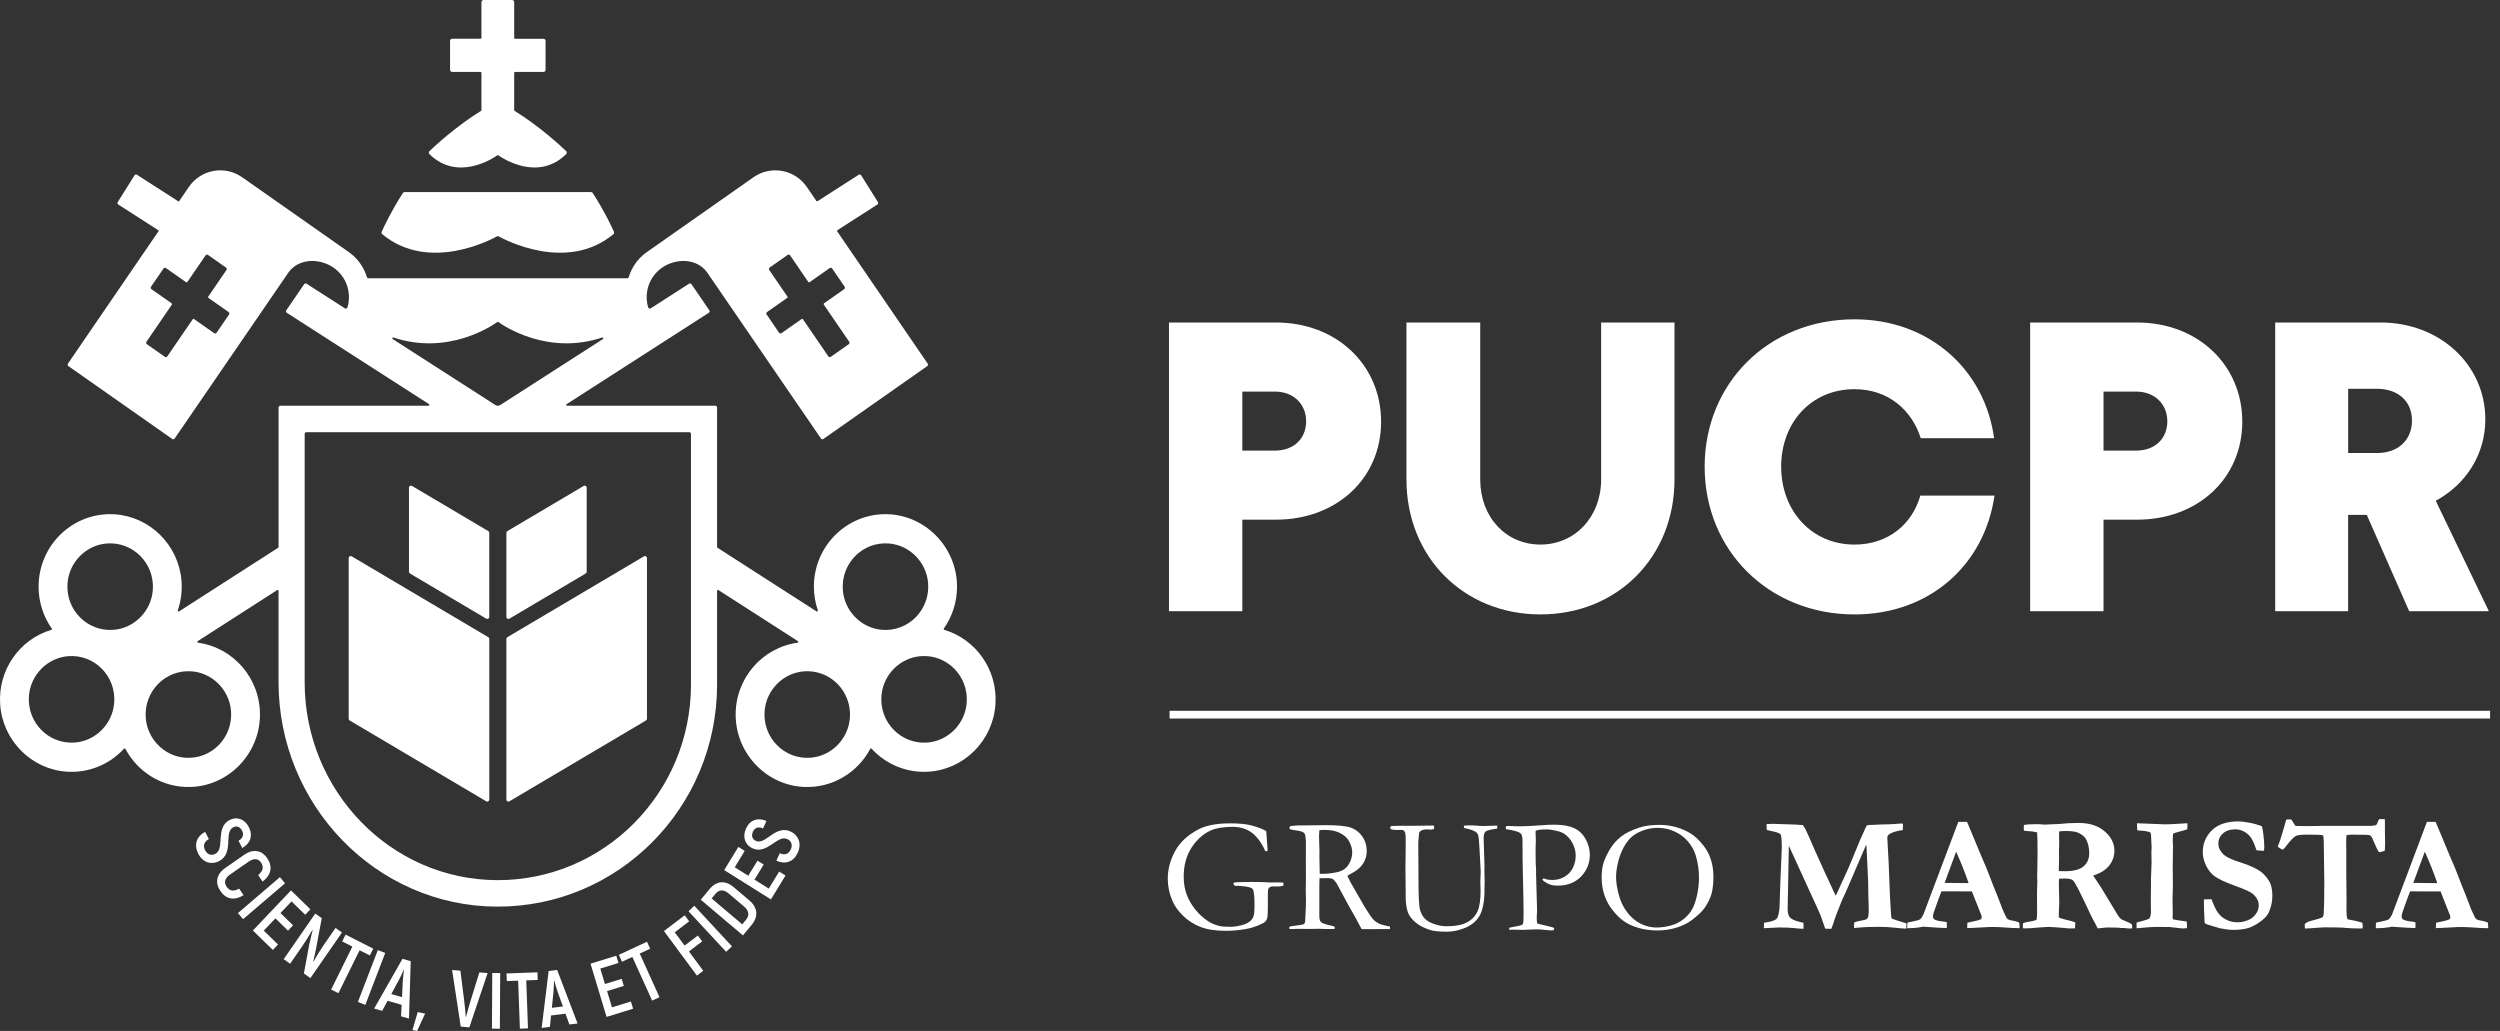 <svg width="194" height="80" viewBox="0 0 194 80" fill="none" xmlns="http://www.w3.org/2000/svg">
<rect x="0" y="0" width="194" height="80" fill="#333333" stroke="none"/>
<g clip-path="url(#clip0_1308_6273)">
<path d="M15.918 64.55L16.208 65.114C15.822 65.325 15.743 65.639 15.918 65.978C16.107 66.345 16.416 66.411 16.719 66.251C17.47 65.855 16.687 64.229 17.811 63.635C18.357 63.346 18.976 63.535 19.308 64.179C19.647 64.835 19.433 65.45 18.799 65.805L18.509 65.242C18.865 65.04 18.939 64.757 18.786 64.461C18.626 64.149 18.36 64.06 18.09 64.202C17.35 64.593 18.178 66.201 17.006 66.821C16.445 67.117 15.758 66.972 15.388 66.256C15.038 65.577 15.229 64.92 15.918 64.549V64.55Z" fill="white"/>
<path d="M17.496 67.342L18.943 66.338C19.657 65.843 20.316 65.977 20.74 66.603C21.177 67.25 21.052 67.897 20.375 68.412L20.031 67.902C20.422 67.585 20.484 67.274 20.254 66.932C20.051 66.632 19.721 66.569 19.298 66.861L17.85 67.865C17.432 68.154 17.37 68.489 17.581 68.8C17.815 69.147 18.13 69.198 18.556 68.954L18.9 69.464C18.182 69.909 17.542 69.792 17.097 69.135C16.674 68.508 16.786 67.833 17.495 67.341L17.496 67.342Z" fill="white"/>
<path d="M22.119 68.543L18.861 71.329L18.464 70.854L21.722 68.067L22.119 68.543Z" fill="white"/>
<path d="M21.574 73.295L21.173 73.718L19.623 72.208L22.58 69.096L24.086 70.563L23.685 70.985L22.622 69.95L21.764 70.852L22.743 71.805L22.351 72.219L21.372 71.265L20.468 72.216L21.574 73.295Z" fill="white"/>
<path d="M26.536 72.363L24.087 75.9L23.583 75.542L24.004 73.257C24.081 72.92 24.192 72.448 24.264 72.16H24.242C24.031 72.539 23.69 73.086 23.458 73.42L22.514 74.785L22.015 74.431L24.464 70.893L24.968 71.251L24.523 73.625C24.464 73.936 24.366 74.358 24.304 74.63H24.326C24.528 74.254 24.865 73.702 25.083 73.389L26.038 72.009L26.536 72.363Z" fill="white"/>
<path d="M28.701 74.144L27.905 73.74L26.259 77.073L25.697 76.789L27.344 73.456L26.554 73.056L26.816 72.526L28.962 73.614L28.7 74.144H28.701Z" fill="white"/>
<path d="M29.893 73.951L28.349 77.978L27.774 77.752L29.319 73.726L29.893 73.951Z" fill="white"/>
<path d="M31.164 77.972L30.079 77.66L29.657 78.443L29.035 78.264L31.233 74.404L31.872 74.588L31.738 79.041L31.123 78.865L31.164 77.972ZM31.198 77.379L31.253 76.188C31.27 75.898 31.317 75.481 31.35 75.253L31.332 75.248C31.241 75.459 31.072 75.84 30.93 76.095L30.364 77.139L31.197 77.379H31.198Z" fill="white"/>
<path d="M32.989 78.655L32.367 80.001L32.008 79.928L32.415 78.538L32.988 78.655H32.989Z" fill="white"/>
<path d="M35.084 75.268L35.727 75.324L36.031 77.743C36.083 78.131 36.113 78.555 36.144 78.904L36.168 78.907C36.259 78.567 36.367 78.156 36.479 77.783L37.2 75.456L37.838 75.512L36.421 79.723L35.753 79.664L35.083 75.268H35.084Z" fill="white"/>
<path d="M38.815 75.51L38.79 79.829L38.175 79.825L38.2 75.506L38.815 75.51Z" fill="white"/>
<path d="M41.727 76.044L40.838 76.076L40.971 79.802L40.343 79.824L40.21 76.099L39.327 76.132L39.306 75.54L41.705 75.452L41.726 76.044H41.727Z" fill="white"/>
<path d="M43.881 78.66L42.762 78.8L42.674 79.688L42.032 79.768L42.575 75.348L43.234 75.266L44.82 79.421L44.185 79.5L43.88 78.661L43.881 78.66ZM43.684 78.1L43.278 76.981C43.183 76.707 43.066 76.305 43.009 76.082L42.99 76.084C42.988 76.315 42.976 76.733 42.944 77.023L42.825 78.207L43.684 78.1Z" fill="white"/>
<path d="M48.958 77.715L49.128 78.275L47.071 78.912L45.824 74.782L47.822 74.164L47.992 74.724L46.582 75.161L46.943 76.359L48.242 75.957L48.408 76.505L47.108 76.908L47.49 78.17L48.958 77.716V77.715Z" fill="white"/>
<path d="M50.45 73.619L49.642 73.995L51.176 77.383L50.606 77.648L49.071 74.26L48.268 74.633L48.023 74.094L50.206 73.08L50.45 73.619Z" fill="white"/>
<path d="M52.361 72.346L53.125 73.377L54.154 72.597L54.49 73.051L53.461 73.832L54.572 75.332L54.08 75.706L51.523 72.248L53.132 71.027L53.48 71.497L52.362 72.344L52.361 72.346Z" fill="white"/>
<path d="M53.877 70.288L56.798 73.435L56.349 73.862L53.428 70.714L53.877 70.288Z" fill="white"/>
<path d="M54.379 69.819L55.059 68.995C55.591 68.351 56.277 68.289 56.922 68.835L58.148 69.872C58.798 70.422 58.864 71.121 58.337 71.76L57.654 72.589L54.38 69.819H54.379ZM57.888 71.381C58.169 71.04 58.128 70.675 57.74 70.346L56.533 69.326C56.149 69.002 55.796 69.024 55.511 69.37L55.222 69.721L57.598 71.73L57.887 71.379L57.888 71.381Z" fill="white"/>
<path d="M60.464 67.633L60.956 67.942L59.823 69.794L56.197 67.519L57.298 65.721L57.79 66.03L57.014 67.299L58.066 67.958L58.781 66.789L59.263 67.091L58.548 68.26L59.656 68.955L60.465 67.633H60.464Z" fill="white"/>
<path d="M60.245 66.787L60.51 66.21C60.91 66.392 61.204 66.266 61.363 65.919C61.535 65.544 61.399 65.255 61.09 65.109C60.323 64.747 59.525 66.364 58.376 65.823C57.818 65.559 57.589 64.948 57.893 64.288C58.202 63.617 58.812 63.415 59.477 63.708L59.212 64.284C58.837 64.12 58.571 64.233 58.431 64.535C58.284 64.854 58.376 65.122 58.653 65.252C59.409 65.609 60.166 63.965 61.364 64.53C61.939 64.801 62.243 65.441 61.905 66.174C61.586 66.868 60.955 67.114 60.246 66.786L60.245 66.787Z" fill="white"/>
<path d="M38.669 12.053C39.021 12.3 41.76 14.104 43.937 11.959C44.001 11.895 43.999 11.788 43.933 11.725C43.489 11.301 41.86 9.796 39.933 8.603C39.913 8.59 39.901 8.569 39.901 8.545V5.651C39.901 5.613 39.931 5.583 39.968 5.583H42.174C42.264 5.583 42.336 5.51 42.336 5.419V3.174C42.336 3.083 42.264 3.01 42.174 3.01H39.968C39.931 3.01 39.901 2.979 39.901 2.942V0.164C39.901 0.073 39.828 0 39.739 0H37.522C37.432 0 37.36 0.073 37.36 0.164V2.94C37.36 2.978 37.33 3.008 37.292 3.008H35.086C34.997 3.008 34.924 3.082 34.924 3.172V5.418C34.924 5.509 34.997 5.582 35.086 5.582H37.292C37.33 5.582 37.36 5.612 37.36 5.65V8.544C37.36 8.568 37.347 8.589 37.327 8.602C35.401 9.795 33.773 11.299 33.329 11.724C33.263 11.787 33.259 11.894 33.325 11.959C35.501 14.103 38.24 12.299 38.593 12.052C38.615 12.035 38.645 12.035 38.669 12.052V12.053Z" fill="white"/>
<path d="M38.664 18.327C39.108 18.574 43.974 21.18 47.596 18.177C47.653 18.13 47.671 18.051 47.641 17.984C47.48 17.619 46.924 16.419 46 14.982C45.97 14.935 45.917 14.906 45.863 14.906H31.398C31.344 14.906 31.291 14.935 31.261 14.982C30.338 16.419 29.782 17.619 29.62 17.984C29.59 18.051 29.608 18.13 29.665 18.177C33.287 21.18 38.155 18.574 38.597 18.327C38.617 18.316 38.642 18.316 38.662 18.327H38.664Z" fill="white"/>
<path d="M45.451 44.503L39.53 48.008C39.427 48.07 39.296 47.994 39.296 47.872V41.349C39.296 41.292 39.326 41.241 39.373 41.213L45.294 37.708C45.397 37.646 45.528 37.721 45.528 37.844V44.367C45.528 44.423 45.498 44.475 45.451 44.503Z" fill="white"/>
<path d="M31.813 44.503L37.733 48.008C37.836 48.07 37.967 47.994 37.967 47.872V41.349C37.967 41.292 37.937 41.241 37.89 41.213L31.97 37.708C31.866 37.646 31.735 37.721 31.735 37.844V44.367C31.735 44.423 31.765 44.475 31.813 44.503Z" fill="white"/>
<path d="M50.128 55.909L39.529 62.182C39.426 62.244 39.295 62.168 39.295 62.046V49.582C39.295 49.525 39.325 49.473 39.372 49.445L49.971 43.172C50.075 43.111 50.205 43.186 50.205 43.309V55.773C50.205 55.829 50.175 55.881 50.128 55.909Z" fill="white"/>
<path d="M27.135 55.909L37.734 62.182C37.837 62.244 37.968 62.168 37.968 62.046V49.582C37.968 49.525 37.938 49.473 37.891 49.445L27.292 43.172C27.188 43.111 27.058 43.186 27.058 43.309V55.773C27.058 55.829 27.087 55.881 27.135 55.909Z" fill="white"/>
<path d="M28.597 21.596C28.537 21.596 28.486 21.557 28.469 21.499C28.238 20.741 27.765 20.052 27.071 19.565L18.79 13.755C17.439 12.807 15.584 13.147 14.647 14.517L13.874 15.648L10.626 13.561C10.563 13.521 10.479 13.54 10.439 13.603L9.136 15.681C9.097 15.746 9.115 15.83 9.178 15.871L12.333 17.898L5.271 28.219C5.229 28.28 5.244 28.366 5.305 28.409L13.365 34.064C13.426 34.107 13.511 34.092 13.553 34.03L22.399 21.123C23.191 20.045 24.794 20.006 25.904 20.785C26.9 21.484 27.293 22.733 26.965 23.848C26.939 23.936 26.838 23.975 26.762 23.926L23.788 22.015C23.727 21.976 23.645 21.992 23.604 22.053L22.217 24.079C22.173 24.143 22.191 24.23 22.255 24.272L33.29 31.361C33.348 31.397 33.322 31.487 33.254 31.487H21.751C21.676 31.487 21.616 31.549 21.616 31.623V42.447C21.616 42.471 21.605 42.493 21.585 42.505L13.896 47.445C13.841 47.48 13.775 47.426 13.796 47.364C14.042 46.647 14.15 45.863 14.082 45.046C13.854 42.295 11.635 40.09 8.915 39.912C5.681 39.701 2.994 42.295 2.994 45.524C2.994 46.735 3.373 47.855 4.016 48.773C4.042 48.811 4.024 48.863 3.981 48.877C1.562 49.598 -0.171 51.943 0.013 54.667C0.202 57.448 2.425 59.695 5.172 59.881C6.93 60 8.529 59.29 9.622 58.098C9.653 58.064 9.708 58.07 9.729 58.112C10.702 59.939 12.642 61.16 14.855 61.067C17.767 60.945 20.119 58.505 20.173 55.555C20.225 52.66 18.117 50.252 15.372 49.876C15.309 49.867 15.29 49.785 15.343 49.751L21.512 45.789C21.557 45.76 21.615 45.793 21.615 45.847V52.936C21.615 62.458 29.166 70.32 38.569 70.354C47.994 70.386 55.645 62.66 55.645 53.124V45.847C55.645 45.793 55.703 45.76 55.748 45.789L61.916 49.751C61.97 49.785 61.951 49.867 61.888 49.876C59.142 50.252 57.035 52.66 57.087 55.555C57.141 58.505 59.492 60.946 62.404 61.067C64.618 61.159 66.559 59.938 67.53 58.112C67.553 58.07 67.606 58.064 67.637 58.098C68.731 59.29 70.329 60 72.088 59.881C74.835 59.695 77.058 57.448 77.246 54.667C77.431 51.942 75.698 49.598 73.279 48.876C73.235 48.863 73.217 48.811 73.244 48.772C73.877 47.869 74.253 46.768 74.265 45.578C74.295 42.475 71.769 39.896 68.705 39.899C65.641 39.903 63.158 42.42 63.158 45.524C63.158 46.169 63.267 46.788 63.465 47.364C63.486 47.426 63.42 47.48 63.365 47.445L55.676 42.505C55.656 42.493 55.645 42.471 55.645 42.447V31.623C55.645 31.548 55.584 31.487 55.51 31.487H44.007C43.939 31.487 43.913 31.397 43.971 31.361L55.005 24.272C55.07 24.23 55.088 24.142 55.044 24.079L53.657 22.053C53.615 21.992 53.534 21.976 53.473 22.015L50.499 23.926C50.423 23.975 50.322 23.935 50.296 23.848C49.968 22.733 50.361 21.484 51.357 20.785C52.468 20.006 54.07 20.045 54.862 21.123L63.708 34.03C63.75 34.092 63.834 34.107 63.895 34.064L71.956 28.409C72.017 28.366 72.032 28.28 71.99 28.219L64.968 17.956C64.946 17.924 64.956 17.88 64.988 17.859L68.085 15.87C68.148 15.829 68.167 15.745 68.126 15.68L66.823 13.601C66.783 13.537 66.7 13.518 66.636 13.56L63.443 15.611C63.412 15.631 63.372 15.622 63.351 15.592L62.615 14.516C61.678 13.147 59.824 12.807 58.472 13.754L50.191 19.564C49.497 20.051 49.024 20.74 48.794 21.498C48.776 21.556 48.725 21.595 48.665 21.595H28.597V21.596ZM59.522 24.215L61.09 23.115C61.121 23.094 61.129 23.051 61.108 23.02L59.84 21.167L59.693 20.952C59.65 20.89 59.665 20.804 59.726 20.761L61.123 19.781C61.184 19.738 61.269 19.753 61.311 19.815L61.504 20.096L62.726 21.883C62.747 21.914 62.789 21.922 62.819 21.9L64.388 20.8C64.449 20.757 64.533 20.773 64.576 20.834L65.543 22.248C65.586 22.31 65.571 22.396 65.51 22.439L63.942 23.539C63.91 23.56 63.903 23.603 63.924 23.634L65.898 26.518C65.941 26.58 65.926 26.666 65.865 26.709L64.469 27.689C64.407 27.732 64.323 27.717 64.28 27.655L62.306 24.77C62.285 24.738 62.243 24.731 62.213 24.752L60.645 25.852C60.583 25.895 60.499 25.88 60.456 25.818L59.489 24.404C59.446 24.342 59.461 24.257 59.522 24.214V24.215ZM17.775 24.405L16.807 25.82C16.765 25.881 16.68 25.896 16.619 25.854L15.051 24.754C15.02 24.732 14.978 24.74 14.957 24.771L12.983 27.656C12.941 27.718 12.856 27.733 12.795 27.69L11.399 26.71C11.338 26.667 11.322 26.581 11.365 26.52L13.339 23.635C13.36 23.603 13.353 23.562 13.322 23.54L11.754 22.44C11.693 22.397 11.678 22.311 11.72 22.25L12.688 20.836C12.73 20.774 12.815 20.759 12.876 20.802L14.444 21.901C14.475 21.923 14.516 21.915 14.537 21.884L15.759 20.098L15.953 19.816C15.995 19.755 16.08 19.739 16.141 19.782L17.537 20.762C17.598 20.805 17.614 20.891 17.571 20.953L17.424 21.169L16.155 23.022C16.134 23.053 16.142 23.095 16.173 23.116L17.741 24.216C17.802 24.259 17.817 24.345 17.775 24.407V24.405ZM5.823 57.62C3.778 57.782 2.085 56.068 2.246 53.997C2.373 52.368 3.676 51.048 5.285 50.919C7.33 50.756 9.023 52.471 8.862 54.542C8.735 56.17 7.432 57.491 5.823 57.62ZM8.818 48.874C6.772 49.037 5.079 47.323 5.24 45.252C5.367 43.623 6.67 42.302 8.279 42.175C10.325 42.012 12.018 43.727 11.857 45.798C11.73 47.426 10.427 48.747 8.818 48.874ZM17.928 55.175C18.089 57.246 16.396 58.961 14.351 58.798C12.742 58.669 11.438 57.35 11.311 55.72C11.151 53.649 12.843 51.934 14.889 52.097C16.497 52.226 17.801 53.545 17.928 55.175ZM30.53 26.189C34.772 27.608 38.196 25.273 38.592 24.987C38.615 24.971 38.645 24.971 38.669 24.987C39.066 25.273 42.491 27.607 46.731 26.189C46.807 26.164 46.855 26.267 46.788 26.311L38.817 31.433C38.761 31.468 38.697 31.487 38.63 31.487C38.564 31.487 38.5 31.468 38.444 31.433L30.473 26.311C30.406 26.268 30.454 26.164 30.53 26.189ZM53.62 53.12C53.62 61.521 46.88 68.329 38.578 68.299C30.293 68.27 23.642 61.345 23.642 52.955V33.673C23.642 33.597 23.703 33.537 23.776 33.537H53.485C53.559 33.537 53.619 33.599 53.619 33.673V53.119L53.62 53.12ZM62.911 58.798C60.866 58.961 59.173 57.246 59.334 55.175C59.461 53.547 60.764 52.226 62.373 52.097C64.419 51.934 66.112 53.649 65.951 55.72C65.824 57.349 64.521 58.669 62.911 58.798ZM65.405 45.797C65.245 43.725 66.937 42.011 68.983 42.174C70.591 42.302 71.895 43.622 72.022 45.252C72.183 47.323 70.49 49.037 68.445 48.874C66.837 48.746 65.532 47.426 65.405 45.797ZM71.977 57.62C69.932 57.782 68.239 56.068 68.4 53.997C68.527 52.368 69.83 51.048 71.439 50.919C73.484 50.756 75.177 52.471 75.016 54.542C74.889 56.17 73.587 57.491 71.977 57.62Z" fill="white"/>
<path d="M90.712 47.43V25.027H99.019C103.697 25.027 107.173 28.299 107.173 32.723C107.173 37.147 103.697 40.326 99.019 40.326H96.405V47.43H90.712ZM96.405 34.967H98.927C100.465 34.967 101.357 33.971 101.357 32.693C101.357 31.415 100.434 30.387 98.927 30.387H96.405V34.967Z" fill="white"/>
<path d="M109.142 37.21V25.027H114.865V37.21C114.865 40.139 116.865 42.258 119.541 42.258C122.216 42.258 124.248 40.109 124.248 37.21V25.027H129.94V37.21C129.94 43.223 125.51 47.678 119.541 47.678C113.572 47.678 109.141 43.223 109.141 37.21H109.142Z" fill="white"/>
<path d="M132.281 36.214C132.281 29.764 137.203 24.779 143.911 24.779C149.757 24.779 154.033 28.736 154.742 34.002H149.049C148.373 31.852 146.557 30.201 143.911 30.201C140.527 30.201 138.218 32.818 138.218 36.214C138.218 39.61 140.556 42.259 143.911 42.259C146.557 42.259 148.403 40.639 149.018 38.458H154.772C154.003 43.818 149.757 47.68 143.911 47.68C137.266 47.68 132.281 42.727 132.281 36.214Z" fill="white"/>
<path d="M157.54 47.43V25.027H165.847C170.525 25.027 174.001 28.299 174.001 32.723C174.001 37.147 170.525 40.326 165.847 40.326H163.233V47.43H157.54ZM163.233 34.967H165.755C167.294 34.967 168.185 33.971 168.185 32.693C168.185 31.415 167.262 30.387 165.755 30.387H163.233V34.967Z" fill="white"/>
<path d="M176.554 47.43V25.027H184.738C189.353 25.027 192.861 28.33 192.861 32.536C192.861 35.279 191.354 37.585 189.014 38.861L193.137 47.43H186.953L183.661 39.952H182.214V47.43H176.553H176.554ZM182.216 35.154H184.461C186.123 35.154 187.169 34.126 187.169 32.63C187.169 31.134 186.092 30.169 184.432 30.169H182.217V35.154H182.216Z" fill="white"/>
<path d="M98.26 64.492L98.328 65.441C98.356 65.731 98.366 65.926 98.366 66.027L98.193 66.06C97.916 65.429 97.573 64.957 97.168 64.637C96.757 64.323 96.255 64.164 95.666 64.164C94.942 64.164 94.378 64.256 93.978 64.434C93.395 64.689 92.895 65.128 92.479 65.753C92.065 66.387 91.855 67.141 91.855 68.026C91.855 68.539 91.931 69 92.083 69.405C92.238 69.815 92.45 70.191 92.73 70.547C93.006 70.899 93.336 71.205 93.711 71.46C93.958 71.633 94.254 71.759 94.597 71.849C94.786 71.897 95.075 71.919 95.459 71.919C95.704 71.919 95.981 71.886 96.281 71.811C96.58 71.741 96.805 71.647 96.954 71.526C97.107 71.413 97.21 71.275 97.268 71.121C97.32 70.973 97.35 70.683 97.35 70.249C97.35 69.533 97.302 69.111 97.208 68.993C97.112 68.868 96.815 68.797 96.315 68.757L96.069 68.739L95.904 68.744C95.875 68.739 95.845 68.735 95.803 68.73L95.707 68.57C95.707 68.554 95.728 68.525 95.753 68.489C95.968 68.455 96.432 68.439 97.148 68.439C97.307 68.439 97.567 68.445 97.931 68.449L98.563 68.479L99.14 68.474C99.251 68.474 99.383 68.479 99.54 68.486C99.572 68.489 99.585 68.495 99.592 68.505C99.603 68.519 99.604 68.536 99.604 68.558C99.604 68.606 99.596 68.662 99.577 68.737C99.399 68.775 99.269 68.792 99.173 68.792L98.773 68.786C98.635 68.786 98.529 68.833 98.446 68.928C98.404 68.976 98.384 69.129 98.384 69.398L98.387 70.219C98.387 70.776 98.372 71.133 98.324 71.288C98.299 71.381 98.245 71.463 98.168 71.534C98.092 71.608 97.925 71.693 97.677 71.797C97.319 71.941 96.992 72.042 96.702 72.087C96.159 72.185 95.632 72.231 95.13 72.231C94.317 72.231 93.648 72.126 93.126 71.917C92.608 71.712 92.16 71.417 91.784 71.044C91.411 70.668 91.142 70.288 90.981 69.905C90.736 69.342 90.618 68.772 90.618 68.187C90.618 67.459 90.808 66.749 91.186 66.046C91.563 65.354 92.18 64.783 93.028 64.346C93.623 64.042 94.431 63.892 95.458 63.892C96.163 63.892 96.743 63.946 97.189 64.073C97.64 64.197 97.999 64.337 98.262 64.497L98.26 64.492ZM100.123 71.884C100.719 71.813 101.056 71.763 101.135 71.733C101.188 71.711 101.239 71.656 101.281 71.55V71.477C101.281 71.374 101.301 70.997 101.335 70.35C101.342 70.167 101.345 69.983 101.345 69.813L101.325 69.066L101.338 68.227L101.333 66.662L101.338 65.539C101.341 65.066 101.305 64.776 101.23 64.675C101.153 64.567 100.956 64.491 100.644 64.45C100.322 64.406 100.15 64.371 100.115 64.353C100.081 64.332 100.065 64.299 100.065 64.256C100.065 64.225 100.073 64.189 100.086 64.14C100.126 64.103 100.222 64.082 100.372 64.082C100.39 64.082 100.446 64.073 100.54 64.064C100.632 64.054 100.719 64.049 100.799 64.049H101.305L102.929 64.032C103.847 64.032 104.487 64.1 104.857 64.235C105.222 64.372 105.512 64.608 105.73 64.932C105.948 65.254 106.059 65.627 106.059 66.026C106.059 66.793 105.659 67.379 104.872 67.775C104.739 67.855 104.628 67.91 104.553 67.969C104.692 68.27 104.882 68.632 105.134 69.048L105.918 70.407C106.227 70.908 106.444 71.223 106.565 71.349C106.683 71.478 106.83 71.58 107.001 71.666C107.169 71.744 107.457 71.826 107.863 71.904C107.864 71.943 107.864 71.977 107.864 72.001C107.864 72.029 107.864 72.058 107.863 72.093C107.299 72.103 106.638 72.103 105.88 72.103C105.828 72.103 105.753 72.103 105.658 72.093C105.364 71.527 105.025 70.908 104.628 70.223L103.715 68.537C103.593 68.361 103.489 68.251 103.414 68.207C103.33 68.168 103.224 68.143 103.093 68.143L102.573 68.149L102.397 68.143C102.388 68.275 102.38 68.546 102.38 68.96V71.094C102.373 71.174 102.392 71.288 102.426 71.424C102.461 71.504 102.518 71.567 102.595 71.62C102.68 71.666 102.909 71.739 103.294 71.83L103.543 71.899C103.578 71.941 103.593 71.996 103.593 72.063C103.482 72.087 103.406 72.093 103.359 72.093C102.991 72.093 102.731 72.093 102.583 72.081C102.502 72.081 102.438 72.074 102.391 72.074L101.551 72.086L100.732 72.079C100.694 72.079 100.51 72.086 100.172 72.097L100.052 72.074L100.039 72.013C100.039 71.976 100.063 71.932 100.121 71.883L100.123 71.884ZM102.41 67.798C102.519 67.802 102.6 67.807 102.655 67.807C102.953 67.807 103.296 67.774 103.679 67.698C103.953 67.649 104.172 67.558 104.339 67.431C104.505 67.315 104.648 67.13 104.76 66.889C104.873 66.652 104.932 66.402 104.932 66.144C104.932 65.858 104.847 65.564 104.667 65.243C104.526 65.003 104.302 64.801 103.98 64.641C103.655 64.477 103.268 64.401 102.817 64.401C102.703 64.401 102.563 64.401 102.387 64.419C102.366 64.633 102.358 64.801 102.358 64.913L102.391 66.08L102.387 66.561C102.387 66.886 102.393 67.294 102.41 67.799V67.798ZM111.261 64.059C111.283 64.131 111.291 64.186 111.291 64.225C111.291 64.246 111.285 64.288 111.273 64.332C111.168 64.366 111.082 64.376 111.013 64.376C110.984 64.376 110.94 64.376 110.867 64.366C110.803 64.366 110.745 64.362 110.705 64.362C110.515 64.362 110.368 64.401 110.258 64.471C110.182 64.524 110.137 64.578 110.12 64.655L110.058 65.366L110.076 68.458C110.079 69.593 110.117 70.3 110.186 70.573C110.259 70.852 110.378 71.078 110.539 71.256C110.703 71.437 110.951 71.588 111.281 71.701C111.609 71.82 111.934 71.876 112.246 71.876C112.946 71.876 113.481 71.773 113.852 71.569C114.223 71.369 114.488 71.084 114.653 70.726C114.815 70.366 114.894 69.819 114.894 69.084C114.894 69.062 114.888 68.896 114.877 68.582V68.404C114.877 68.338 114.88 68.207 114.888 68.011C114.897 67.82 114.904 67.705 114.904 67.673L114.811 65.876C114.781 65.27 114.745 64.92 114.706 64.811C114.667 64.701 114.613 64.623 114.536 64.568C114.379 64.452 114.074 64.344 113.623 64.256C113.606 64.196 113.592 64.131 113.588 64.072C113.747 64.058 113.908 64.048 114.065 64.048C114.222 64.048 114.397 64.053 114.582 64.072C114.85 64.088 114.999 64.099 115.024 64.099L116.001 64.072H116.192L116.181 64.299C115.678 64.365 115.373 64.44 115.277 64.531C115.18 64.623 115.129 64.79 115.129 65.028C115.129 65.161 115.137 65.438 115.156 65.87L115.195 67.164L115.191 67.676L115.208 68.326C115.208 69.148 115.185 69.7 115.14 69.997C115.075 70.406 114.983 70.736 114.86 70.976C114.738 71.223 114.563 71.435 114.335 71.625C114.1 71.825 113.798 71.984 113.41 72.105C113.027 72.231 112.651 72.299 112.276 72.299C111.689 72.299 111.265 72.252 111.004 72.174C110.531 72.024 110.154 71.836 109.881 71.604C109.597 71.371 109.405 71.136 109.298 70.904C109.157 70.595 109.08 70.146 109.08 69.552V69.115L109.062 67.374L109.08 65.964V65.01C109.08 64.773 109.049 64.602 108.984 64.505C108.937 64.438 108.871 64.401 108.786 64.401L108.42 64.407C108.152 64.407 107.979 64.376 107.906 64.322C107.893 64.288 107.882 64.256 107.882 64.225C107.882 64.186 107.897 64.155 107.924 64.131C107.969 64.103 108.025 64.09 108.092 64.09H108.247L108.661 64.082H109.642L111.26 64.061L111.261 64.059ZM116.875 64.11C116.949 64.1 116.997 64.095 117.021 64.095C117.159 64.095 117.387 64.1 117.706 64.116C117.879 64.121 117.992 64.121 118.057 64.121C118.143 64.121 118.331 64.116 118.624 64.1L119.675 64.038C119.95 64.01 120.268 63.996 120.634 63.996C121.278 63.996 121.793 64.095 122.178 64.275C122.56 64.46 122.853 64.749 123.061 65.143C123.268 65.54 123.371 65.935 123.371 66.327C123.371 66.977 123.143 67.541 122.696 68.013C122.241 68.488 121.636 68.725 120.87 68.725C120.656 68.725 120.475 68.703 120.337 68.657C120.187 68.617 120.026 68.531 119.841 68.407C119.76 68.351 119.714 68.3 119.698 68.236C119.714 68.207 119.741 68.187 119.766 68.173C119.822 68.173 119.881 68.187 119.943 68.213C120.086 68.266 120.259 68.285 120.475 68.285C120.801 68.285 121.11 68.208 121.395 68.043C121.684 67.883 121.901 67.654 122.053 67.354C122.201 67.048 122.275 66.736 122.275 66.408C122.275 66.08 122.198 65.77 122.043 65.462C121.887 65.156 121.679 64.91 121.425 64.728C121.287 64.623 121.063 64.537 120.766 64.466C120.466 64.397 120.236 64.362 120.075 64.362C119.564 64.362 119.263 64.401 119.168 64.471L119.16 64.563L119.182 65.263L119.174 65.391C119.168 65.502 119.16 65.673 119.16 65.904C119.16 66.755 119.174 67.284 119.199 67.49V67.844L119.278 70.691C119.278 70.732 119.273 70.812 119.262 70.927C119.254 71.034 119.249 71.135 119.249 71.217C119.249 71.417 119.264 71.565 119.295 71.669C119.395 71.701 119.686 71.769 120.161 71.876C120.379 71.933 120.506 71.966 120.525 71.974C120.558 71.984 120.583 72.014 120.612 72.053C120.594 72.116 120.575 72.158 120.546 72.174C120.521 72.189 120.462 72.203 120.388 72.203C120.342 72.203 120.222 72.189 120.043 72.174C119.689 72.132 119.411 72.117 119.211 72.117L118.129 72.159L117.478 72.14C117.439 72.14 117.322 72.146 117.122 72.151L117.115 71.992L117.92 71.832C118.051 71.798 118.129 71.758 118.159 71.724C118.197 71.667 118.22 71.552 118.22 71.382C118.22 71.341 118.224 71.261 118.224 71.135C118.23 71.044 118.23 70.927 118.23 70.773C118.23 70.282 118.209 69.235 118.17 67.637C118.152 66.886 118.146 66.127 118.146 65.354V65.244C118.146 64.95 118.099 64.761 118.009 64.681C117.858 64.537 117.475 64.43 116.869 64.346C116.853 64.293 116.841 64.26 116.841 64.231C116.841 64.197 116.853 64.156 116.875 64.11ZM124.288 68.087C124.288 67.658 124.336 67.284 124.436 66.954C124.542 66.624 124.708 66.266 124.945 65.877C125.183 65.49 125.475 65.167 125.807 64.91C126.147 64.647 126.611 64.419 127.209 64.221C127.627 64.082 128.155 64.01 128.799 64.01C129.23 64.01 129.654 64.073 130.064 64.186C130.477 64.304 130.851 64.464 131.19 64.676C131.524 64.88 131.865 65.2 132.204 65.637C132.435 65.935 132.61 66.253 132.729 66.601C132.888 67.056 132.962 67.523 132.962 68.009C132.962 68.555 132.911 69.012 132.81 69.375C132.704 69.736 132.526 70.091 132.283 70.446C132.089 70.726 131.754 71.037 131.287 71.396C130.973 71.635 130.587 71.83 130.121 71.977C129.656 72.126 129.156 72.202 128.62 72.202C128.084 72.202 127.585 72.137 127.159 72.009C126.73 71.884 126.37 71.722 126.09 71.534C125.802 71.349 125.506 71.077 125.208 70.712C124.904 70.354 124.676 69.958 124.522 69.516C124.365 69.08 124.288 68.599 124.288 68.087ZM128.565 71.974C128.91 71.974 129.265 71.922 129.639 71.826C130.014 71.729 130.343 71.564 130.631 71.335C130.915 71.113 131.144 70.852 131.306 70.567C131.468 70.277 131.597 69.898 131.693 69.452C131.793 68.996 131.841 68.539 131.841 68.087C131.841 67.525 131.762 66.961 131.597 66.408C131.47 65.984 131.262 65.615 130.974 65.282C130.688 64.95 130.338 64.698 129.933 64.519C129.524 64.333 129.096 64.241 128.63 64.241C128.26 64.241 127.893 64.305 127.535 64.43C127.18 64.559 126.882 64.717 126.653 64.91C126.424 65.103 126.212 65.375 126.009 65.73C125.816 66.087 125.665 66.48 125.562 66.91C125.46 67.334 125.406 67.718 125.406 68.043C125.406 68.385 125.459 68.776 125.562 69.216C125.665 69.656 125.807 70.035 125.982 70.354C126.161 70.672 126.385 70.959 126.641 71.204C126.905 71.456 127.196 71.644 127.525 71.774C127.849 71.907 128.193 71.975 128.565 71.975" fill="white"/>
<path fill-rule="evenodd" clip-rule="evenodd" d="M136.876 72.03L136.893 71.604C137.407 71.541 137.734 71.432 137.875 71.285C137.967 71.188 138.034 70.925 138.087 70.505L138.163 68.276L138.259 66.01C138.262 65.872 138.267 65.79 138.267 65.759C138.267 65.173 138.236 64.833 138.167 64.738C138.101 64.65 137.835 64.558 137.376 64.472C137.261 64.447 137.169 64.425 137.102 64.406C137.09 64.305 137.089 64.215 137.089 64.148V63.945C137.241 63.941 137.423 63.93 137.628 63.93L139.437 63.991C139.474 63.998 139.535 64.005 139.606 64.01L139.893 64.019C139.96 64.105 140.032 64.215 140.105 64.348C140.255 64.659 140.456 65.104 140.706 65.689L140.775 65.858L141.737 67.98C141.764 68.03 141.798 68.104 141.844 68.202C141.907 68.346 141.969 68.491 142.039 68.622C142.103 68.761 142.171 68.908 142.246 69.074C142.324 69.234 142.387 69.381 142.444 69.505C142.503 69.404 142.561 69.297 142.615 69.174C142.783 68.794 142.936 68.442 143.097 68.115C143.368 67.545 143.738 66.681 144.205 65.511C144.278 65.323 144.4 65.043 144.574 64.669C144.741 64.284 144.837 64.087 144.853 64.066C144.887 64.034 144.964 64.017 145.075 64.017C145.116 64.017 145.178 64.012 145.264 64.012C145.481 63.995 145.741 63.983 146.038 63.977C146.469 63.972 146.815 63.962 147.075 63.938C147.342 63.916 147.488 63.904 147.52 63.904C147.562 63.904 147.611 63.909 147.668 63.914C147.672 63.971 147.672 64.023 147.672 64.051L147.662 64.239C147.662 64.28 147.662 64.337 147.657 64.41C147.265 64.467 146.951 64.553 146.71 64.672C146.541 64.758 146.459 64.861 146.459 64.987V65.082L146.562 66.995C146.576 67.166 146.608 68.042 146.663 69.608C146.677 69.957 146.704 70.396 146.745 70.939C146.753 71.005 146.758 71.062 146.758 71.096C146.764 71.197 146.78 71.257 146.821 71.287C146.862 71.318 147.232 71.435 147.931 71.651C147.936 71.721 147.937 71.766 147.937 71.799C147.937 71.892 147.936 71.979 147.931 72.062C147.821 72.062 147.539 72.046 147.09 71.995C146.643 71.942 146.221 71.922 145.826 71.922C145.229 71.922 144.653 71.941 144.086 71.995C144.014 72.006 143.94 72.011 143.869 72.016L143.883 71.585C144.053 71.516 144.275 71.456 144.557 71.413C144.752 71.381 144.879 71.321 144.933 71.243C144.985 71.168 145.014 70.947 145.014 70.582C145.014 70.446 145.01 70.325 145.006 70.218C144.985 69.778 144.973 69.174 144.968 68.399L144.864 66.185C144.852 65.871 144.836 65.654 144.819 65.539L143.282 69.113C143.245 69.193 143.19 69.318 143.117 69.472C143.023 69.677 142.956 69.82 142.926 69.892C142.606 70.665 142.387 71.255 142.261 71.666C142.227 71.767 142.179 71.906 142.111 72.076L141.636 72.063L141.304 71.107C141.203 70.856 141.035 70.48 140.8 69.967C140.655 69.668 140.548 69.432 140.468 69.248C140.431 69.174 140.401 69.119 140.392 69.077L140.314 68.922C140.308 68.897 140.305 68.878 140.293 68.862L139.376 66.855L138.814 65.631L138.759 68.593L138.72 70.514C138.72 70.832 138.779 71.056 138.896 71.192C139.017 71.328 139.265 71.442 139.655 71.538L139.952 71.614V72.075C139.707 72.068 139.453 72.053 139.179 72.016C138.909 71.989 138.541 71.971 138.091 71.971C137.995 71.971 137.589 71.989 136.872 72.028L136.876 72.03ZM147.992 72.028H148.105C148.382 72.028 148.672 72.006 148.976 71.959L149.23 71.909C150.197 71.98 150.803 72.016 151.063 72.016C151.07 71.967 151.075 71.923 151.075 71.869C151.075 71.812 151.074 71.71 151.066 71.556C150.808 71.521 150.663 71.497 150.622 71.488C150.36 71.455 150.179 71.403 150.082 71.32C150.025 71.276 149.999 71.195 149.999 71.087C149.999 71.007 150.036 70.86 150.116 70.641C150.39 69.856 150.572 69.366 150.659 69.167L153.017 69.172L153.504 70.394L153.749 71.015C153.771 71.068 153.781 71.125 153.781 71.184C153.781 71.237 153.759 71.286 153.723 71.326C153.685 71.357 153.565 71.395 153.362 71.451L152.673 71.599C152.658 71.734 152.656 71.874 152.656 72.02L152.961 72.009L154.011 71.956C154.154 71.939 154.391 71.934 154.711 71.934C155.006 71.934 155.34 71.956 155.704 71.981C156.067 72.009 156.406 72.025 156.715 72.025C156.718 71.963 156.718 71.921 156.718 71.889C156.718 71.82 156.708 71.719 156.684 71.583C156.491 71.508 156.312 71.454 156.142 71.432C155.98 71.415 155.859 71.371 155.785 71.308C155.744 71.285 155.68 71.183 155.599 71.006C155.445 70.681 155.333 70.422 155.262 70.203C155.113 69.809 155.001 69.518 154.921 69.321C154.779 68.994 154.615 68.573 154.422 68.062C154.224 67.542 154.007 67.011 153.764 66.466L152.691 63.889L152.638 63.777H151.964L150.498 67.665L149.251 70.978C149.153 71.165 149.068 71.285 149 71.337C148.931 71.386 148.741 71.445 148.426 71.508C148.224 71.543 148.089 71.578 148.011 71.599L147.996 72.025L147.992 72.028ZM150.903 68.513L151.796 66.092C151.921 66.356 152.075 66.729 152.277 67.218C152.474 67.715 152.637 68.148 152.762 68.522L152.603 68.529C152.428 68.529 151.865 68.522 150.903 68.511V68.513ZM156.984 71.646C156.972 71.723 156.967 71.794 156.967 71.839C156.967 71.866 156.972 71.934 156.979 72.038H157.245C157.456 72.038 157.698 72.025 157.958 71.993L158.808 71.934C158.856 71.934 158.934 71.931 159.04 71.931C159.205 71.931 159.73 71.969 160.617 72.05L160.866 72.038C160.889 72.038 160.938 72.044 161.016 72.044C161.033 71.939 161.041 71.788 161.041 71.584C160.807 71.487 160.536 71.412 160.21 71.342C160.025 71.304 159.875 71.252 159.757 71.185L159.797 70.004L159.768 68.613C159.768 68.454 159.771 68.307 159.786 68.187C159.981 68.178 160.124 68.17 160.204 68.17C160.507 68.17 160.721 68.216 160.844 68.302C160.924 68.358 161.065 68.592 161.277 68.995C161.718 69.881 162.024 70.523 162.21 70.935C162.277 71.088 162.4 71.32 162.576 71.635L162.781 72.046C162.846 72.034 162.94 72.028 163.048 72.015C163.287 71.987 163.437 71.97 163.479 71.97L164.098 71.98C164.287 71.98 164.452 71.989 164.585 72.011H164.838L165.162 72.053L165.285 72.047H165.453C165.456 71.99 165.458 71.938 165.458 71.906C165.458 71.845 165.447 71.784 165.421 71.716C165.323 71.649 165.179 71.574 164.994 71.506C164.757 71.413 164.598 71.334 164.525 71.258C164.446 71.186 164.281 70.937 164.036 70.51L163.052 68.884C162.945 68.709 162.804 68.496 162.631 68.246C162.547 68.131 162.484 68.03 162.431 67.94C162.991 67.769 163.404 67.507 163.678 67.164C163.94 66.816 164.078 66.436 164.078 66.016C164.078 65.45 163.829 64.951 163.328 64.517C162.834 64.085 162.16 63.86 161.313 63.86C160.781 63.86 160.268 63.889 159.787 63.941L159.015 63.975L158.69 63.991C158.665 63.991 158.504 63.98 158.205 63.955C157.92 63.955 157.727 63.965 157.634 63.965C157.456 63.965 157.269 63.98 157.066 64.014L157.042 64.084L157.054 64.459C157.161 64.477 157.387 64.499 157.715 64.521L158.083 64.596C158.104 64.833 158.113 65.392 158.113 66.259C158.113 66.658 158.109 67.078 158.097 67.536L158.083 67.874L158.097 68.458L158.072 69.206L158.078 70.601C158.078 70.943 158.072 71.147 158.06 71.204C158.06 71.242 158.047 71.301 158.029 71.387C157.859 71.451 157.669 71.492 157.456 71.523C157.252 71.549 157.086 71.591 156.981 71.651L156.984 71.646ZM159.766 67.597V67.422C159.767 67.116 159.772 66.87 159.783 66.682L159.778 65.998L159.794 65.484L159.783 64.641L159.794 64.52C159.933 64.497 160.09 64.486 160.283 64.486C160.68 64.486 160.97 64.52 161.152 64.577C161.398 64.662 161.594 64.787 161.749 64.95C161.856 65.061 161.946 65.234 162.017 65.466C162.09 65.701 162.124 65.944 162.124 66.208C162.124 66.634 161.979 66.976 161.689 67.227C161.398 67.482 160.901 67.608 160.198 67.608C160.102 67.608 159.964 67.602 159.767 67.595L159.766 67.597ZM165.798 72.035C165.878 72.029 166.057 72.018 166.324 71.99C166.743 71.951 167.059 71.928 167.279 71.928L168.369 71.938C168.861 71.99 169.134 72.018 169.194 72.029C169.272 72.042 169.326 72.047 169.355 72.047C169.373 72.047 169.451 72.047 169.579 72.035C169.609 72.029 169.651 72.029 169.703 72.029C169.708 71.934 169.71 71.858 169.71 71.813C169.71 71.738 169.7 71.63 169.687 71.507C169.469 71.473 169.346 71.458 169.313 71.455C169.103 71.431 168.879 71.391 168.627 71.342C168.605 71.28 168.592 71.233 168.592 71.198L168.606 70.959L168.589 69.706L168.615 68.868L168.605 67.216C168.605 66.838 168.615 66.293 168.626 65.592C168.615 65.476 168.605 65.33 168.605 65.154C168.605 64.95 168.618 64.787 168.643 64.679C168.782 64.628 168.957 64.57 169.167 64.521C169.376 64.471 169.566 64.413 169.728 64.356C169.741 64.241 169.747 64.15 169.747 64.084C169.747 64.027 169.743 63.953 169.738 63.885C169.659 63.885 169.467 63.899 169.17 63.917C168.636 63.951 168.245 63.969 168.004 63.969C167.948 63.969 167.814 63.964 167.593 63.953L165.829 63.885L165.846 64.432C165.892 64.445 165.963 64.445 166.057 64.454C166.439 64.471 166.71 64.521 166.88 64.602C166.902 64.692 166.917 64.761 166.921 64.8L166.933 65.074L166.967 65.778L166.949 66.122L166.962 66.956C166.962 66.978 166.943 67.403 166.913 68.232L166.918 68.568L166.903 70.001L166.913 70.734C166.913 70.967 166.872 71.145 166.8 71.275C166.668 71.347 166.468 71.417 166.203 71.479C166.013 71.525 165.878 71.56 165.798 71.589V72.038V72.035ZM175.523 64.111C175.139 63.979 174.829 63.888 174.591 63.849C174.205 63.779 173.911 63.739 173.717 63.739C172.8 63.739 172.104 63.974 171.637 64.435C171.171 64.903 170.934 65.463 170.934 66.129C170.934 66.457 171.015 66.798 171.186 67.159C171.355 67.518 171.588 67.802 171.879 68.013C172.173 68.223 172.697 68.469 173.455 68.741C174.21 69.01 174.678 69.228 174.848 69.393C175.139 69.655 175.279 69.94 175.279 70.247C175.279 70.505 175.199 70.737 175.036 70.953C174.869 71.175 174.655 71.335 174.387 71.426C174.122 71.523 173.879 71.57 173.652 71.57C173.407 71.57 173.172 71.537 172.956 71.455C172.748 71.376 172.56 71.272 172.405 71.142C172.254 71.01 172.107 70.838 171.982 70.623C171.923 70.525 171.796 70.246 171.602 69.778L171.025 69.794V70.028C171.025 70.144 171.027 70.338 171.036 70.605C171.06 71.136 171.07 71.42 171.07 71.464V71.537C171.082 71.598 171.103 71.638 171.123 71.653C171.177 71.702 171.305 71.75 171.511 71.808L172.254 72.03C172.654 72.111 172.997 72.158 173.286 72.158C173.723 72.158 174.082 72.116 174.36 72.043C174.639 71.97 174.905 71.844 175.168 71.678C175.427 71.508 175.618 71.361 175.742 71.234C175.918 71.059 176.04 70.869 176.118 70.664C176.263 70.288 176.334 69.9 176.334 69.506C176.334 69.149 176.285 68.847 176.198 68.608C176.106 68.368 175.932 68.116 175.686 67.86C175.501 67.66 175.228 67.479 174.871 67.315C174.516 67.149 174.21 67.029 173.961 66.956C173.21 66.732 172.72 66.494 172.487 66.249C172.256 66.006 172.142 65.749 172.142 65.479C172.142 65.162 172.256 64.893 172.492 64.68C172.732 64.464 173.048 64.357 173.455 64.357C173.863 64.357 174.246 64.522 174.563 64.859C174.742 65.05 174.928 65.429 175.102 65.981L175.182 65.991L175.624 66.021L175.687 66.005C175.701 65.912 175.71 65.831 175.71 65.765C175.71 65.52 175.687 65.191 175.639 64.756C175.603 64.472 175.567 64.255 175.524 64.112L175.523 64.111ZM177.425 63.585C177.391 63.662 177.348 63.827 177.281 64.068C177.054 64.876 176.877 65.414 176.751 65.691C176.8 65.752 176.927 65.831 177.116 65.935C177.163 65.935 177.241 65.866 177.342 65.735C177.699 65.267 177.962 64.983 178.139 64.879C178.27 64.811 178.529 64.768 178.917 64.768C179.624 64.768 180.037 64.778 180.165 64.797C180.205 64.801 180.234 64.813 180.253 64.833C180.271 64.848 180.286 64.877 180.3 64.917C180.322 65.05 180.334 65.447 180.334 66.095L180.367 68.466C180.367 69.553 180.352 70.356 180.324 70.853C180.314 70.985 180.287 71.087 180.25 71.166C180.084 71.255 179.784 71.345 179.36 71.453C179.108 71.509 178.937 71.6 178.846 71.719V71.769L178.853 71.913C178.856 71.946 178.861 71.993 178.867 72.057C178.936 72.057 179.087 72.05 179.321 72.032C179.924 71.984 180.286 71.962 180.408 71.962C181.187 71.962 181.726 71.971 182.023 72.006C182.32 72.032 182.679 72.05 183.104 72.05C183.164 72.05 183.236 72.05 183.328 72.044C183.342 71.971 183.349 71.919 183.349 71.88C183.349 71.847 183.337 71.759 183.317 71.605C183.217 71.571 183.11 71.54 182.986 71.508C182.711 71.439 182.558 71.412 182.526 71.407C182.349 71.377 182.223 71.356 182.162 71.325C182.11 71.178 182.085 70.962 182.085 70.678L182.091 69.861L182.071 67.875V66.032L182.063 65.196C182.063 65.093 182.076 64.963 182.097 64.799C182.271 64.781 182.414 64.77 182.53 64.77C183.307 64.77 183.742 64.78 183.845 64.802C183.91 64.82 183.97 64.854 184.017 64.911C184.054 64.948 184.129 65.118 184.255 65.426C184.381 65.732 184.499 65.966 184.604 66.132C184.732 66.118 184.883 66.083 185.05 66.026C185.067 65.954 185.074 65.857 185.074 65.75L185.083 65.431L185.074 64.872C185.074 64.29 185.072 63.859 185.066 63.571C184.986 63.57 184.926 63.562 184.884 63.562L184.61 63.571C184.579 63.642 184.561 63.692 184.543 63.728C184.482 63.893 184.424 63.995 184.369 64.037L184.007 64.088H182.096L180.701 64.085L179.951 64.088L179.825 64.099C179.577 64.102 179.297 64.102 178.977 64.102C178.47 64.102 178.186 64.099 178.131 64.088C178.074 64.023 177.982 63.891 177.867 63.687C177.854 63.666 177.836 63.633 177.806 63.589H177.425V63.585ZM184.363 72.03H184.472C184.748 72.03 185.042 72.009 185.346 71.961L185.6 71.912C186.563 71.982 187.175 72.019 187.43 72.019C187.44 71.97 187.444 71.926 187.444 71.871C187.444 71.815 187.44 71.713 187.437 71.559C187.183 71.523 187.033 71.499 186.998 71.49C186.73 71.458 186.548 71.406 186.45 71.323C186.394 71.279 186.367 71.198 186.367 71.089C186.367 71.01 186.406 70.862 186.482 70.644C186.76 69.858 186.939 69.369 187.026 69.169L189.387 69.174L189.869 70.397L190.114 71.017C190.134 71.07 190.145 71.127 190.145 71.186C190.145 71.24 190.128 71.289 190.083 71.329C190.053 71.359 189.932 71.397 189.729 71.454L189.041 71.602C189.031 71.736 189.022 71.876 189.022 72.023L189.326 72.011L190.375 71.959C190.52 71.942 190.758 71.937 191.081 71.937C191.375 71.937 191.702 71.959 192.072 71.984C192.44 72.011 192.772 72.028 193.08 72.028C193.083 71.966 193.085 71.923 193.085 71.892C193.085 71.822 193.074 71.721 193.054 71.585C192.858 71.511 192.679 71.456 192.51 71.435C192.346 71.417 192.227 71.373 192.148 71.31C192.109 71.287 192.046 71.185 191.967 71.009C191.811 70.683 191.697 70.425 191.625 70.205C191.478 69.811 191.366 69.52 191.286 69.323C191.148 68.997 190.98 68.575 190.786 68.064C190.591 67.545 190.373 67.014 190.127 66.469L189.055 63.892L189.001 63.779H188.328L186.866 67.667L185.618 70.981C185.52 71.168 185.432 71.287 185.366 71.339C185.295 71.388 185.104 71.448 184.79 71.511C184.59 71.546 184.454 71.58 184.374 71.602L184.362 72.028L184.363 72.03ZM187.269 68.516L188.165 66.094C188.289 66.359 188.448 66.731 188.648 67.221C188.845 67.718 189.008 68.15 189.133 68.525L188.975 68.531C188.804 68.531 188.233 68.525 187.269 68.513" fill="white"/>
<path d="M193.23 55.16H90.76V55.756H193.23V55.16Z" fill="white"/>
</g>
<defs>
<clipPath id="clip0_1308_6273">
<rect width="193.231" height="80" fill="white"/>
</clipPath>
</defs>
</svg>
